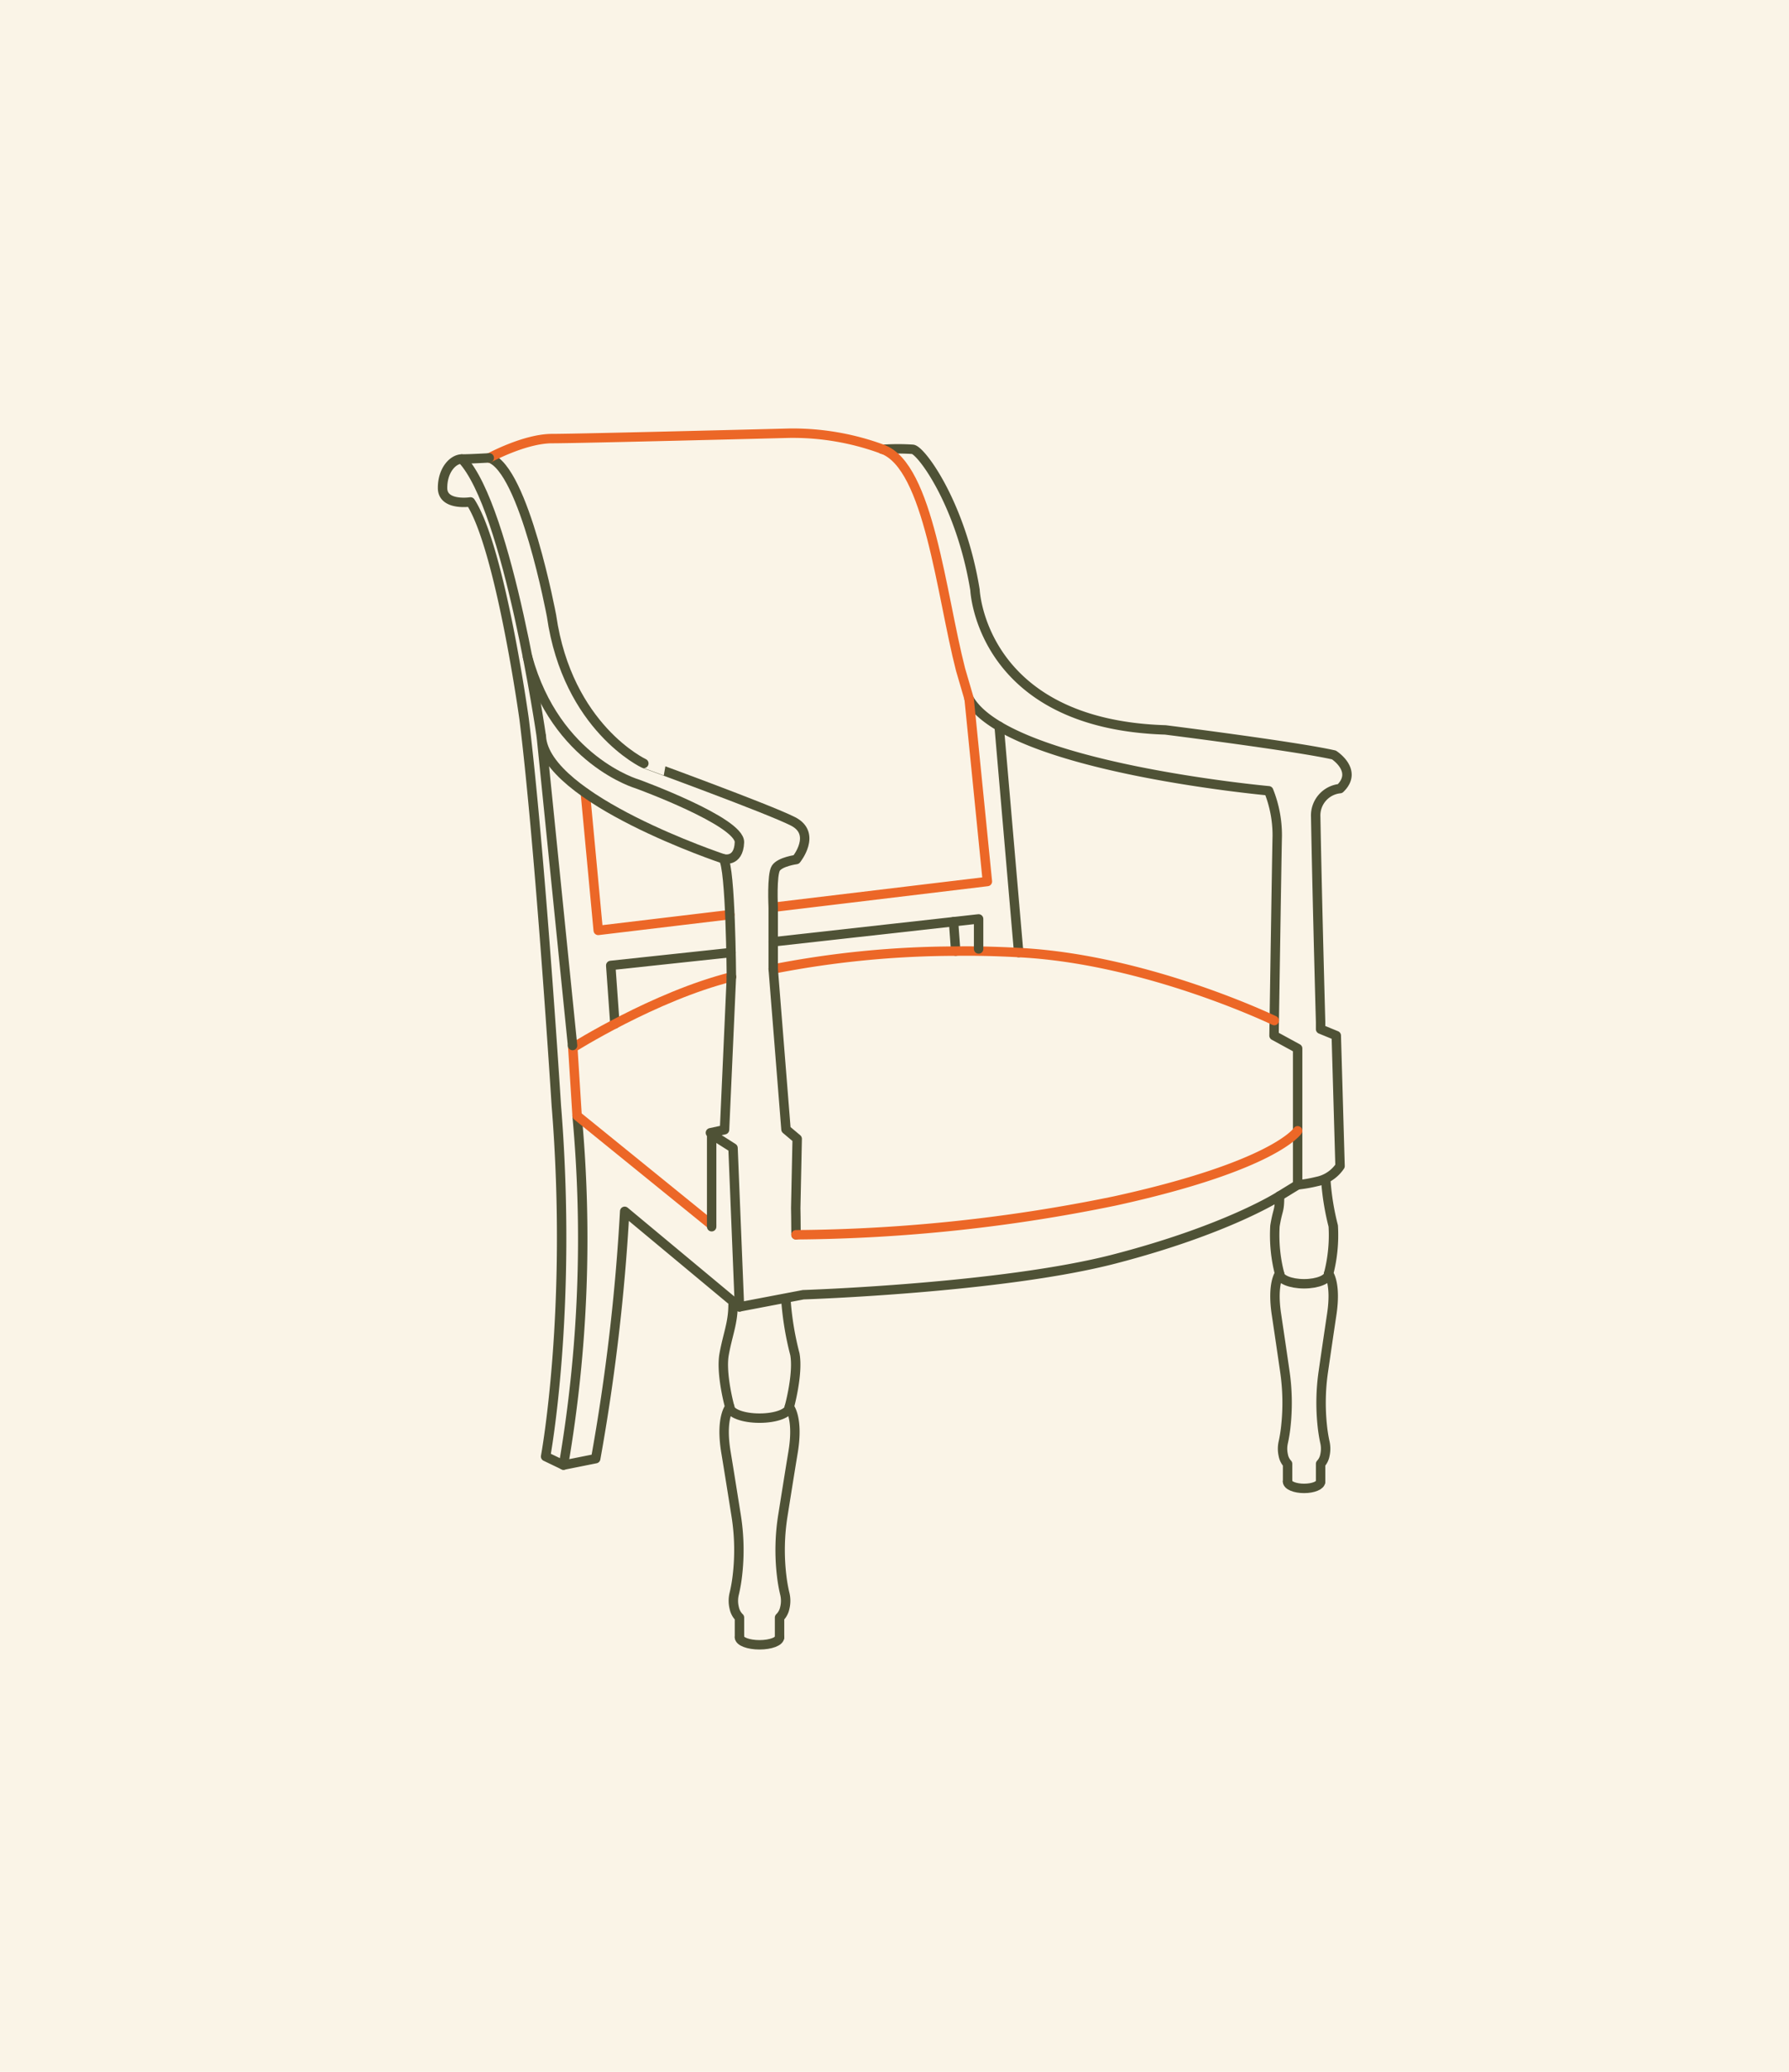 <svg xmlns="http://www.w3.org/2000/svg" width="190" height="220" viewBox="0 0 190 220"><g id="Empire-fauteuil-style" transform="translate(154 60)"><rect id="Rectangle_364" data-name="Rectangle 364" width="190" height="220" transform="translate(-154 -60)" fill="#faf4e7"></rect><g id="Groupe_490" data-name="Groupe 490" transform="translate(-107 -14)"><path id="Trac&#xE9;_2174" data-name="Trac&#xE9; 2174" d="M92.483,356.172c0,.441-.953.8-2.128.8s-2.128-.357-2.128-.8" transform="translate(-56.69 -228.315)" fill="none" stroke="#4f5236" stroke-linecap="round" stroke-linejoin="round" stroke-width="1"></path><path id="Trac&#xE9;_2175" data-name="Trac&#xE9; 2175" d="M91.673,288.148c0,.655-1.417,1.187-3.164,1.187s-3.164-.531-3.164-1.187" transform="translate(-54.845 -184.745)" fill="none" stroke="#4f5236" stroke-linecap="round" stroke-linejoin="round" stroke-width="1"></path><path id="Trac&#xE9;_2176" data-name="Trac&#xE9; 2176" d="M85.166,293.284v-2.09a1.96,1.96,0,0,1-.555-1.019,3.151,3.151,0,0,1,.009-1.56,16.381,16.381,0,0,0,.329-1.916,23.255,23.255,0,0,0-.142-6.379c-.3-1.877-.723-4.563-1.076-6.684-.608-3.648.4-4.8.4-4.8s-.973-3.516-.593-5.61.945-3.318.945-5.231" transform="translate(-53.631 -165.427)" fill="none" stroke="#4f5236" stroke-linecap="round" stroke-linejoin="round" stroke-width="1"></path><path id="Trac&#xE9;_2177" data-name="Trac&#xE9; 2177" d="M139.619,31.679c4.1,7.239,31.815,9.753,31.815,9.753a12.709,12.709,0,0,1,.912,4.789c-.057,2.566-.342,21.208-.342,21.208l2.508,1.368v14.48a14.913,14.913,0,0,0,2.052-.358,3.855,3.855,0,0,0,2.451-1.637l-.4-13.853-1.666-.684v-.76c-.393-14.29-.519-21.784-.519-21.784a2.867,2.867,0,0,1,2.584-3c1.976-1.9-.65-3.573-.65-3.573-3.995-.912-17.9-2.66-17.9-2.66-19.611-.608-20.219-14.86-20.219-14.86-1.482-9.121-5.7-14.822-6.613-14.936a23.5,23.5,0,0,0-2.811-.017h-.437" transform="translate(-83.696 -3.461)" fill="none" stroke="#4f5236" stroke-linecap="round" stroke-linejoin="round" stroke-width="1"></path><path id="Trac&#xE9;_2178" data-name="Trac&#xE9; 2178" d="M109.822,5.265c4.9,1.824,6.212,15.393,8.264,23.374L119,31.768l1.939,19.39L98.192,53.894" transform="translate(-63.074 -3.552)" fill="none" stroke="#ec6727" stroke-linecap="round" stroke-linejoin="round" stroke-width="1"></path><line id="Ligne_115" data-name="Ligne 115" y1="1.178" x2="1.921" transform="translate(88.895 79.816)" fill="none" stroke="#4f5236" stroke-linecap="round" stroke-linejoin="round" stroke-width="1"></line><path id="Trac&#xE9;_2179" data-name="Trac&#xE9; 2179" d="M14.3,7.8C18,8.942,20.91,24.563,20.91,24.563c1.71,11.915,9.806,15.678,9.806,15.678S44,45.086,46.564,46.4s.342,4.048.342,4.048-1.71.228-2.166.912-.285,4.162-.285,4.162v3.667" transform="translate(-9.337 -5.177)" fill="none" stroke="#4f5236" stroke-linecap="round" stroke-linejoin="round" stroke-width="1"></path><line id="Ligne_116" data-name="Ligne 116" x1="2.05" y1="23.746" transform="translate(59.114 31.118)" fill="none" stroke="#4f5236" stroke-linecap="round" stroke-linejoin="round" stroke-width="1"></line><line id="Ligne_117" data-name="Ligne 117" x1="0.025" y1="0.286" transform="translate(61.165 54.864)" fill="none" stroke="#4f5236" stroke-linecap="round" stroke-linejoin="round" stroke-width="1"></line><line id="Ligne_118" data-name="Ligne 118" x1="0.219" y1="2.99" transform="translate(54.271 51.874)" fill="none" stroke="#4f5236" stroke-linecap="round" stroke-linejoin="round" stroke-width="1"></line><line id="Ligne_119" data-name="Ligne 119" x1="0.01" y1="0.134" transform="translate(54.491 54.864)" fill="none" stroke="#4f5236" stroke-linecap="round" stroke-linejoin="round" stroke-width="1"></line><path id="Trac&#xE9;_2180" data-name="Trac&#xE9; 2180" d="M98.191,155.377a101.8,101.8,0,0,1,19.383-1.9c3.231-.057,6.689.152,6.689.152,13.606.684,27.142,7.221,27.142,7.221" transform="translate(-63.073 -98.479)" fill="none" stroke="#ec6727" stroke-linecap="round" stroke-linejoin="round" stroke-width="1"></path><path id="Trac&#xE9;_2181" data-name="Trac&#xE9; 2181" d="M120.007,147.171v-3.193l-21.815,2.432V149.3" transform="translate(-63.074 -92.401)" fill="none" stroke="#4f5236" stroke-linecap="round" stroke-linejoin="round" stroke-width="1"></path><path id="Trac&#xE9;_2182" data-name="Trac&#xE9; 2182" d="M100.615,187c0-1.292-.031-2.832-.031-2.832l.155-7.357-1.189-1L98.192,158.78" transform="translate(-63.074 -101.882)" fill="none" stroke="#4f5236" stroke-linecap="round" stroke-linejoin="round" stroke-width="1"></path><path id="Trac&#xE9;_2183" data-name="Trac&#xE9; 2183" d="M158.207,206.568s-2.414,3.725-19.414,7.449a173.4,173.4,0,0,1-33.861,3.592" transform="translate(-67.392 -132.491)" fill="none" stroke="#ec6727" stroke-linecap="round" stroke-linejoin="round" stroke-width="1"></path><line id="Ligne_120" data-name="Ligne 120" x2="0.024" y2="0.237" transform="translate(13.811 65.023)" fill="none" stroke="#4f5236" stroke-linecap="round" stroke-linejoin="round" stroke-width="1"></line><path id="Trac&#xE9;_2184" data-name="Trac&#xE9; 2184" d="M50.634,161.492l-.443-6.208,12.775-1.369" transform="translate(-32.329 -98.766)" fill="none" stroke="#4f5236" stroke-linecap="round" stroke-linejoin="round" stroke-width="1"></path><path id="Trac&#xE9;_2185" data-name="Trac&#xE9; 2185" d="M58.033,119.668l-13.98,1.674-1.369-14.608" transform="translate(-27.52 -68.545)" fill="none" stroke="#ec6727" stroke-linecap="round" stroke-linejoin="round" stroke-width="1"></path><path id="Trac&#xE9;_2186" data-name="Trac&#xE9; 2186" d="M14.647,37.575S11.151,13.327,6.21,8.12" transform="translate(-4.157 -5.381)" fill="none" stroke="#4f5236" stroke-linecap="round" stroke-linejoin="round" stroke-width="1"></path><path id="Trac&#xE9;_2187" data-name="Trac&#xE9; 2187" d="M46.4,88.028s1.632.456,1.718-1.748-10.813-6.186-10.813-6.186-8.671-2.473-11.694-13.5" transform="translate(-16.587 -42.836)" fill="none" stroke="#4f5236" stroke-linecap="round" stroke-linejoin="round" stroke-width="1"></path><path id="Trac&#xE9;_2188" data-name="Trac&#xE9; 2188" d="M36.236,239.222a142.456,142.456,0,0,0,1.444-37.094" transform="translate(-23.39 -129.647)" fill="none" stroke="#4f5236" stroke-linecap="round" stroke-linejoin="round" stroke-width="1"></path><path id="Trac&#xE9;_2189" data-name="Trac&#xE9; 2189" d="M253.67,310.2c0,.4-.785.721-1.753.721s-1.754-.323-1.754-.721" transform="translate(-160.416 -198.872)" fill="none" stroke="#4f5236" stroke-linecap="round" stroke-linejoin="round" stroke-width="1"></path><path id="Trac&#xE9;_2190" data-name="Trac&#xE9; 2190" d="M253,248.773c0,.592-1.167,1.072-2.607,1.072s-2.607-.48-2.607-1.072" transform="translate(-158.895 -159.524)" fill="none" stroke="#4f5236" stroke-linecap="round" stroke-linejoin="round" stroke-width="1"></path><path id="Trac&#xE9;_2191" data-name="Trac&#xE9; 2191" d="M14.3,3.125s3.763-2.052,6.67-2.052S46.194.5,46.194.5a27.509,27.509,0,0,1,9.891,1.71" transform="translate(-9.337 -0.5)" fill="none" stroke="#ec6727" stroke-linecap="round" stroke-linejoin="round" stroke-width="1"></path><path id="Trac&#xE9;_2192" data-name="Trac&#xE9; 2192" d="M90.248,116.51v-1.888a1.808,1.808,0,0,1-.457-.92,3.11,3.11,0,0,1,.008-1.409,16.161,16.161,0,0,0,.271-1.731,23.008,23.008,0,0,0-.116-5.761c-.244-1.7-.6-4.121-.887-6.037-.5-3.295.328-4.338.328-4.338a16.329,16.329,0,0,1-.489-5.066c.313-1.9.489-1.46.489-3.188,0,0-5.509,3.572-17.519,6.689s-33.065,3.8-33.065,3.8l-6.775,1.292L19.845,87.806a215.452,215.452,0,0,1-3.079,26.262l-3.42.684-1.9-.912s2.888-15.583,1.14-37.246c0,0-1.71-27.213-3.42-41.047,0,0-2.508-18.167-5.7-23.07,0,0-2.965.456-2.965-1.482S1.64,7.917,2.553,7.917,5.46,7.8,5.46,7.8" transform="translate(-0.5 -5.178)" fill="none" stroke="#4f5236" stroke-linecap="round" stroke-linejoin="round" stroke-width="1"></path><path id="Trac&#xE9;_2193" data-name="Trac&#xE9; 2193" d="M100.067,292.515v-2.09a1.96,1.96,0,0,0,.555-1.019,3.151,3.151,0,0,0-.009-1.56,16.378,16.378,0,0,1-.329-1.916,23.255,23.255,0,0,1,.142-6.379c.3-1.877.723-4.563,1.076-6.684.608-3.648-.4-4.8-.4-4.8s.973-3.516.593-5.61a31.927,31.927,0,0,1-.945-5.663" transform="translate(-64.275 -164.659)" fill="none" stroke="#4f5236" stroke-linecap="round" stroke-linejoin="round" stroke-width="1"></path><path id="Trac&#xE9;_2194" data-name="Trac&#xE9; 2194" d="M259.918,253.411v-1.888a1.809,1.809,0,0,0,.457-.92,3.11,3.11,0,0,0-.008-1.409,16.152,16.152,0,0,1-.271-1.731,23.01,23.01,0,0,1,.116-5.761c.244-1.7.6-4.121.887-6.037.5-3.295-.328-4.338-.328-4.338a16.329,16.329,0,0,0,.489-5.066,27.128,27.128,0,0,1-.779-4.724" transform="translate(-166.664 -142.08)" fill="none" stroke="#4f5236" stroke-linecap="round" stroke-linejoin="round" stroke-width="1"></path><path id="Trac&#xE9;_2195" data-name="Trac&#xE9; 2195" d="M53.731,187.445l-14.29-11.592-.456-7.221s8.676-5.473,16.842-7.525" transform="translate(-25.15 -103.372)" fill="none" stroke="#ec6727" stroke-linecap="round" stroke-linejoin="round" stroke-width="1"></path><path id="Trac&#xE9;_2196" data-name="Trac&#xE9; 2196" d="M81.865,161.106l-.728,16.229-1.5.323" transform="translate(-51.188 -103.372)" fill="none" stroke="#4f5236" stroke-linecap="round" stroke-linejoin="round" stroke-width="1"></path><path id="Trac&#xE9;_2197" data-name="Trac&#xE9; 2197" d="M82.961,225.945l-.684-16.875-2.27-1.444v9.805" transform="translate(-51.426 -133.168)" fill="none" stroke="#4f5236" stroke-linecap="round" stroke-linejoin="round" stroke-width="1"></path><path id="Trac&#xE9;_2198" data-name="Trac&#xE9; 2198" d="M49.868,115.6s-.078-11.706-.859-12.542c0,0-18.948-6.309-19.328-13L33,122.886" transform="translate(-19.191 -57.864)" fill="none" stroke="#4f5236" stroke-linecap="round" stroke-linejoin="round" stroke-width="1"></path></g></g></svg>